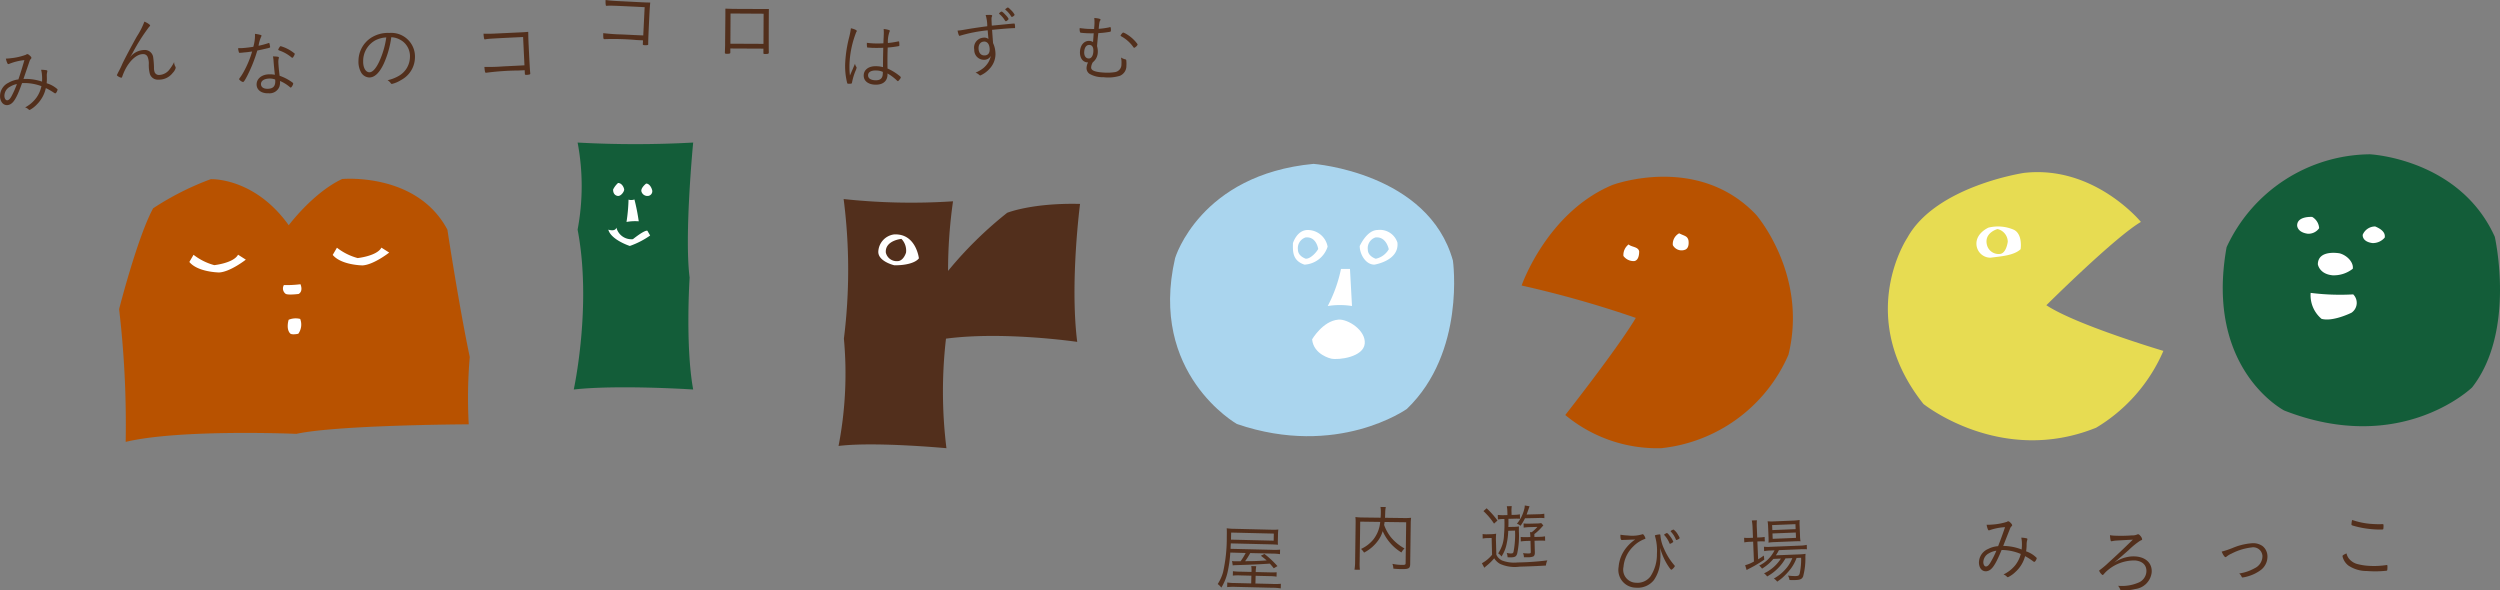 <svg xmlns="http://www.w3.org/2000/svg" xmlns:xlink="http://www.w3.org/1999/xlink" width="333.135" height="78.678" viewBox="0 0 333.135 78.678">
  <rect x="0" y="0" width="333.135" height="78.678" fill="#808080" stroke="none"/>
  <defs>
    <clipPath id="clip-path">
      <rect id="長方形_3603" data-name="長方形 3603" width="333.135" height="78.678" fill="none"/>
    </clipPath>
  </defs>
  <g id="f-logo" transform="translate(0 0)">
    <g id="グループ_7731" data-name="グループ 7731" transform="translate(0 0)" clip-path="url(#clip-path)">
      <path id="パス_10439" data-name="パス 10439" d="M132.161,29.839s3.36-9.75,12.114-13.4c0,0,11.35-4.234,19.135,3.978,0,0,6.922,7.949,4.308,18.642A20.875,20.875,0,0,1,150.78,51.52,19.187,19.187,0,0,1,137.974,47.1s6.988-8.879,9.4-12.94a141.874,141.874,0,0,0-15.218-4.317" transform="translate(70.604 8.202)" fill="#b85200"/>
      <path id="パス_10440" data-name="パス 10440" d="M143.1,22.118s.074,1.212-.657,1.332a1.694,1.694,0,0,1-1.439-.684,1.779,1.779,0,0,1,.692-1.536c.376.359,1.237.288,1.4.888" transform="translate(75.323 11.342)" fill="#fff"/>
      <path id="パス_10441" data-name="パス 10441" d="M147.382,21.192s.207,1.071-.5,1.278a1.32,1.32,0,0,1-1.58-.632,1.622,1.622,0,0,1,.841-1.574c.733.374,1.076.328,1.243.928" transform="translate(77.609 10.826)" fill="#fff"/>
      <path id="パス_10442" data-name="パス 10442" d="M50.346,12.381a140.852,140.852,0,0,0,15.4,0s-1.2,12.3-.474,18c0,0-.594,9.073.474,14.907,0,0-10-.657-15.913,0,0,0,2.447-11.214.512-21.306a31.186,31.186,0,0,0,0-11.6" transform="translate(26.623 6.615)" fill="#135d39"/>
      <path id="パス_10443" data-name="パス 10443" d="M56.045,20.235a6.306,6.306,0,0,0-1.631.086,22.631,22.631,0,0,0,.27-2.973,1.224,1.224,0,0,0,.787-.025,27.071,27.071,0,0,1,.574,2.912" transform="translate(29.07 9.255)" fill="#fff"/>
      <path id="パス_10444" data-name="パス 10444" d="M57.163,16.913a.633.633,0,0,1-.624.681.821.821,0,0,1-.835-.652c-.046-.479.64-1,.64-1,.462,0,.761.609.819.967" transform="translate(29.757 8.519)" fill="#fff"/>
      <path id="パス_10445" data-name="パス 10445" d="M54.723,16.755c.038.235-.419.939-.868.861-.669-.117-.6-.859-.6-.859a2.893,2.893,0,0,1,.654-.864c.46,0,.759.5.818.862" transform="translate(28.448 8.491)" fill="#fff"/>
      <path id="パス_10446" data-name="パス 10446" d="M52.833,20.038s.914.318,1.08-.268a2.059,2.059,0,0,0,2.2,1.539s1.539-1.246,1.93-1.123l.368.635A11.174,11.174,0,0,1,55.7,22.214s-2.5-.807-2.866-2.176" transform="translate(28.225 10.562)" fill="#fff"/>
      <path id="パス_10447" data-name="パス 10447" d="M11.22,50.59a132.234,132.234,0,0,0-.875-17.69s2.453-9.626,4.534-13.437a37.694,37.694,0,0,1,7.671-3.88s5.8-.287,10.4,6.138c0,0,3.231-4.337,7.11-6.161,0,0,9.954-.934,14.032,6.754,0,0,1.516,10,2.978,16.962a63.9,63.9,0,0,0-.135,8.972s-17.441.071-22.966,1.27c0,0-15.508-.66-22.753,1.071" transform="translate(5.527 8.294)" fill="#b85200"/>
      <path id="パス_10448" data-name="パス 10448" d="M28.9,22.477l.56-.959A7.792,7.792,0,0,0,32.221,22.9s2.576-.273,3.167-1.393l1.036.661s-2.076,1.634-3.558,1.708c0,0-2.834-.026-3.969-1.4" transform="translate(15.437 11.489)" fill="#fff"/>
      <path id="パス_10449" data-name="パス 10449" d="M16.445,23.093l.56-.959a7.792,7.792,0,0,0,2.765,1.379s2.576-.273,3.167-1.393l1.036.661s-2.076,1.634-3.558,1.708c0,0-2.834-.026-3.969-1.4" transform="translate(8.785 11.818)" fill="#fff"/>
      <path id="パス_10450" data-name="パス 10450" d="M26.66,25.984s-1.53.2-1.764-.048A.886.886,0,0,1,24.7,24.8a14.978,14.978,0,0,0,2.209-.112c.288.736.041,1.143-.252,1.3" transform="translate(13.13 13.187)" fill="#fff"/>
      <path id="パス_10451" data-name="パス 10451" d="M26.4,29.7s-.858.2-1.092-.048c-.578-.62-.193-1.815-.193-1.815a2.435,2.435,0,0,1,1.537-.112A2.091,2.091,0,0,1,26.4,29.7" transform="translate(13.35 14.773)" fill="#fff"/>
      <path id="パス_10452" data-name="パス 10452" d="M73.506,17.287a84.193,84.193,0,0,0,14.581.3,65.632,65.632,0,0,0-.661,9.276A51.618,51.618,0,0,1,95.3,19.122s3.288-1.341,9.715-1.186c0,0-1.376,10.486-.379,18.385,0,0-9.788-1.447-17.486-.431a61.426,61.426,0,0,0,.06,14.6s-9.561-.9-14.377-.3a50.735,50.735,0,0,0,.713-14.3,73.849,73.849,0,0,0-.035-18.6" transform="translate(38.907 9.236)" fill="#522f1c"/>
      <path id="パス_10453" data-name="パス 10453" d="M78.374,24.465s-2.117-.506-2.09-1.8a2.423,2.423,0,0,1,2.085-2.3c2.946-.169,3.326,3.184,3.326,3.184-.539.707-2.113.96-3.322.922" transform="translate(40.753 10.874)" fill="#fff"/>
      <path id="パス_10454" data-name="パス 10454" d="M79.633,22.572s-.327,1.16-1.178,1.143a1.477,1.477,0,0,1-1.516-1.149c-.118-1.617,2.082-1.818,2.082-1.818a2.235,2.235,0,0,1,.612,1.824" transform="translate(41.1 11.085)" fill="#522f1c"/>
      <path id="パス_10455" data-name="パス 10455" d="M120.749,14.233s15.312,1.157,18.569,12.9c0,0,1.728,12.2-6.137,19.752,0,0-9.224,6.6-22.642,2.014,0,0-11.815-6.675-8.24-22.119,0,0,3.323-11.125,18.451-12.548" transform="translate(54.291 7.604)" fill="#aad5ee"/>
      <path id="パス_10456" data-name="パス 10456" d="M112.3,21.728s.519-1.752,1.973-1.752a2.7,2.7,0,0,1,2.647,2.217,3.431,3.431,0,0,1-3.082,2.4c-1.66-.542-1.551-1.867-1.537-2.864" transform="translate(59.99 10.672)" fill="#fff"/>
      <path id="パス_10457" data-name="パス 10457" d="M113.788,23.465s-1.057-.319-1.057-1.215a1.5,1.5,0,0,1,1.013-1.623c1.464-.158,1.686,1.534,1.686,1.534-.259.5-1.04,1.313-1.642,1.3" transform="translate(60.224 11.014)" fill="#aad5ee"/>
      <path id="パス_10458" data-name="パス 10458" d="M118.1,22.116s.936-2.14,2.39-2.14a2.447,2.447,0,0,1,2.633,1.678c.258,2.424-3.068,2.938-3.068,2.938-1.218,0-1.968-1.479-1.955-2.476" transform="translate(63.09 10.672)" fill="#fff"/>
      <path id="パス_10459" data-name="パス 10459" d="M119.858,23.465s-1.057-.319-1.057-1.215a1.5,1.5,0,0,1,1.013-1.623c1.464-.158,1.778,1.576,1.778,1.576a2.629,2.629,0,0,1-1.734,1.263" transform="translate(63.467 11.014)" fill="#aad5ee"/>
      <path id="パス_10460" data-name="パス 10460" d="M117.084,23.359h1.2l.269,4.94a10.185,10.185,0,0,0-3.233,0,18.737,18.737,0,0,0,1.766-4.94" transform="translate(61.606 12.48)" fill="#fff"/>
      <path id="パス_10461" data-name="パス 10461" d="M117.439,27.761c1.28-.112,3.7,1.419,3.536,3.2s-3.437,2.217-4.475,2c0,0-2.338-.508-2.538-2.571,0,0,1.419-2.444,3.477-2.624" transform="translate(60.882 14.828)" fill="#fff"/>
      <path id="パス_10462" data-name="パス 10462" d="M197.689,21.587s-6.224-7.607-15.585-6.534c0,0-11.737,1.747-15.537,8.638,0,0-7.082,10.528,2.14,22.148,0,0,10.313,8.3,23.012,3.17a22.125,22.125,0,0,0,8.964-10.238s-11.619-3.449-15.594-6.086c0,0,9.132-9.075,12.6-11.1" transform="translate(87.597 7.987)" fill="#e7dc52"/>
      <path id="パス_10463" data-name="パス 10463" d="M173.541,23.826a1.872,1.872,0,0,1-1.867-1.654c-.183-1.594,1.591-2.354,1.591-2.354a5.314,5.314,0,0,1,3.4.293c1.194.611.884,2.582.884,2.582-.911.864-2.688.951-4.007,1.132" transform="translate(91.706 10.514)" fill="#fff"/>
      <path id="パス_10464" data-name="パス 10464" d="M175.372,21.568s-.176,1.539-1.022,1.64a1.6,1.6,0,0,1-1.764-1.238c-.374-1.6,1.418-2.077,1.418-2.077a1.769,1.769,0,0,1,1.368,1.675" transform="translate(92.173 10.628)" fill="#e7dc52"/>
      <path id="パス_10465" data-name="パス 10465" d="M212.659,13.4s11.942.574,16.645,10.988c0,0,2.861,12.555-3.021,20.077,0,0-9.442,9.175-25.026,3.082,0,0-10.618-5.46-7.69-21.765A21.248,21.248,0,0,1,212.659,13.4" transform="translate(103.136 7.159)" fill="#135d39"/>
      <path id="パス_10466" data-name="パス 10466" d="M202.448,20.346a1.739,1.739,0,0,1-1.523.735c-1.438-.2-1.408-1.114-1.408-1.114.015-1.269,2.007-1.125,2.007-1.125a1.864,1.864,0,0,1,.925,1.5" transform="translate(106.587 10.064)" fill="#fff"/>
      <path id="パス_10467" data-name="パス 10467" d="M208.147,21.146a2.059,2.059,0,0,1-1.646.735c-1.438-.2-1.286-1.114-1.286-1.114a1.8,1.8,0,0,1,1.657-1.1c1.079.446,1.356.965,1.275,1.476" transform="translate(109.629 10.509)" fill="#fff"/>
      <path id="パス_10468" data-name="パス 10468" d="M205.968,24.084a4.091,4.091,0,0,1-2.694.87c-1.78-.17-1.959-1.471-1.959-1.471.023-2.013,2.917-1.453,2.917-1.453,1.042.293,1.867,1.244,1.737,2.054" transform="translate(107.548 11.731)" fill="#fff"/>
      <path id="パス_10469" data-name="パス 10469" d="M200.7,25.438a31.222,31.222,0,0,0,5.67.2,1.589,1.589,0,0,1-.229,2.444s-2.476,1.238-3.992.815a4.107,4.107,0,0,1-1.45-3.46" transform="translate(107.205 13.59)" fill="#fff"/>
      <path id="パス_10470" data-name="パス 10470" d="M174.9,49.1c-.855,2.083-1.355,2.774-2.036,2.834-.528.044-.921-.365-.979-1.037a1.974,1.974,0,0,1,1.215-1.93,3.4,3.4,0,0,1,1.338-.377c.387-1,.6-1.588.922-2.533a7.534,7.534,0,0,0-2.071.411.181.181,0,0,1-.067.015c-.066,0-.107-.029-.143-.114a2.5,2.5,0,0,1-.172-.632,5.47,5.47,0,0,0,.674-.02,8.183,8.183,0,0,0,2.037-.37c.072-.055.089-.066.138-.071.1-.008.209.06.356.221a.682.682,0,0,1,.2.292c0,.048-.031.1-.11.175a.817.817,0,0,0-.186.315c-.16.4-.8,2.011-.9,2.281a6.87,6.87,0,0,1,2.456.473,5.8,5.8,0,0,0,.025-1.054,4.134,4.134,0,0,0-.075-.525,3.742,3.742,0,0,1,.713.092c.069.023.1.049.1.087a.6.6,0,0,1-.04.216,2.078,2.078,0,0,0-.06.526,6.048,6.048,0,0,1-.068.905,3.566,3.566,0,0,1,1.421.891,1.009,1.009,0,0,1-.17.382c-.06.081-.1.124-.143.127a.27.27,0,0,1-.172-.072,8.311,8.311,0,0,0-1.072-.689,4.347,4.347,0,0,1-1.278,2.1,3.766,3.766,0,0,1-1,.706c-.06,0-.1-.011-.173-.092a1.027,1.027,0,0,0-.43-.272,4.477,4.477,0,0,0,1.574-1.238,4.007,4.007,0,0,0,.732-1.493A6.574,6.574,0,0,0,174.9,49.1m-1.655.423a1.364,1.364,0,0,0-.778,1.275c.026.307.18.516.361.5.213-.018.391-.189.626-.6a11.663,11.663,0,0,0,.749-1.5,2.64,2.64,0,0,0-.957.324" transform="translate(91.821 24.188)" fill="#522f1c"/>
      <path id="パス_10471" data-name="パス 10471" d="M185.811,49.5a3.977,3.977,0,0,1,1.413-.137c1.381.121,2.2.965,2.09,2.163a2.515,2.515,0,0,1-2.191,2.176,6.557,6.557,0,0,1-1.8.18c-.144-.012-.17-.043-.249-.244a1.369,1.369,0,0,0-.239-.368,5.641,5.641,0,0,0,2.825-.468,1.709,1.709,0,0,0,.951-1.375c.075-.864-.492-1.445-1.5-1.533a5.485,5.485,0,0,0-3.589,1.25,4.032,4.032,0,0,0-.58.568c-.075.091-.127.124-.166.121l-.011,0a.025.025,0,0,1-.017-.011,1.266,1.266,0,0,1-.425-.549c0-.038.025-.066.086-.109a11.991,11.991,0,0,0,1.18-1c1.207-1.092,1.66-1.527,3.222-3.042-1.454.075-2.241.123-2.347.132s-.2.032-.471.075a.072.072,0,0,1-.04.006c-.058,0-.094-.046-.114-.144a4.328,4.328,0,0,1-.077-.664c.153.023.3.044.42.055a19.61,19.61,0,0,0,2.467-.025,1.69,1.69,0,0,0,.746-.127.265.265,0,0,1,.127-.028c.106.009.2.1.325.259a.838.838,0,0,1,.2.414c-.006.077-.037.1-.267.19a10.363,10.363,0,0,0-1.52,1.238c-.114.1-.469.413-.921.809-.3.253-.491.42-1.034.894a4.688,4.688,0,0,1,1.5-.709" transform="translate(97.402 24.789)" fill="#522f1c"/>
      <path id="パス_10472" data-name="パス 10472" d="M194.35,47.842a8.174,8.174,0,0,1,2.59-.655,2.189,2.189,0,0,1,1.461.367,1.748,1.748,0,0,1,.654,1.249,2.23,2.23,0,0,1-.884,1.95,5.288,5.288,0,0,1-1.747.848,3.9,3.9,0,0,1-.666.141c-.087.006-.087.006-.176-.172a1.169,1.169,0,0,0-.284-.357,5.985,5.985,0,0,0,2.065-.706,1.776,1.776,0,0,0,1.031-1.631,1.229,1.229,0,0,0-1.484-1.128,7.677,7.677,0,0,0-2.647.822,2.729,2.729,0,0,0-.658.4.288.288,0,0,1-.121.066c-.124.008-.338-.287-.522-.738a11.563,11.563,0,0,0,1.388-.459" transform="translate(103.086 25.206)" fill="#522f1c"/>
      <path id="パス_10473" data-name="パス 10473" d="M204.375,50.38a2.123,2.123,0,0,0,1.191.686,7.475,7.475,0,0,0,1.191.195,10.992,10.992,0,0,0,2.558-.091.086.086,0,0,1,.048,0c.049,0,.074.035.08.094a3.9,3.9,0,0,1-.015.529c-.006.086-.038.123-.117.135a14,14,0,0,1-2.591.038,4.367,4.367,0,0,1-2.5-.746,2.187,2.187,0,0,1-.611-.773,1.635,1.635,0,0,1-.153-.486c.006-.077.2-.206.54-.342a1.647,1.647,0,0,0,.38.766m2.9-4.7c.384.032.951.049,1.2.041s.31-.014.357-.009.075.025.08.074a1.992,1.992,0,0,1,0,.416c-.014.172-.026.21-.1.224a10.856,10.856,0,0,1-1.435-.041,12.343,12.343,0,0,1-2.455-.451c-.275-.081-.282-.092-.269-.264a2.285,2.285,0,0,1,.091-.514,10.049,10.049,0,0,0,2.516.525" transform="translate(108.691 24.125)" fill="#522f1c"/>
      <path id="パス_10474" data-name="パス 10474" d="M2.94,8.56c-.752,2.123-1.22,2.837-1.9,2.929C.519,11.56.107,11.168.017,10.5A1.971,1.971,0,0,1,1.135,8.514a3.429,3.429,0,0,1,1.319-.442c.338-1.017.52-1.614.8-2.574A7.458,7.458,0,0,0,1.2,6.009a.228.228,0,0,1-.066.018c-.066.009-.11-.025-.149-.106a2.484,2.484,0,0,1-.2-.624,5.412,5.412,0,0,0,.672-.052,8.1,8.1,0,0,0,2.018-.468c.069-.057.086-.069.133-.075.1-.014.212.049.367.2a.671.671,0,0,1,.215.281c.006.049-.025.1-.1.18a.838.838,0,0,0-.169.324c-.14.408-.7,2.048-.793,2.323A6.836,6.836,0,0,1,5.6,8.365,5.736,5.736,0,0,0,5.577,7.31a4.066,4.066,0,0,0-.1-.52,3.914,3.914,0,0,1,.718.057c.071.02.1.044.109.083a.6.6,0,0,1-.029.218,2.058,2.058,0,0,0-.035.529,6.059,6.059,0,0,1-.023.907A3.605,3.605,0,0,1,7.677,9.4a1.014,1.014,0,0,1-.152.39c-.055.086-.1.13-.137.137a.28.28,0,0,1-.175-.064,8.249,8.249,0,0,0-1.106-.637,4.345,4.345,0,0,1-1.174,2.16,3.768,3.768,0,0,1-.965.752c-.058.008-.1-.006-.178-.083a1.043,1.043,0,0,0-.442-.25,4.5,4.5,0,0,0,1.513-1.313A3.992,3.992,0,0,0,5.52,8.968,6.592,6.592,0,0,0,2.94,8.56m-1.632.5a1.371,1.371,0,0,0-.716,1.312c.041.305.206.506.385.482.212-.029.382-.207.6-.624a11.836,11.836,0,0,0,.675-1.539,2.637,2.637,0,0,0-.94.37" transform="translate(0 2.511)" fill="#522f1c"/>
      <path id="パス_10475" data-name="パス 10475" d="M14.578,2.411c0,.038-.011.057-.123.158a24.979,24.979,0,0,0-2.218,3.509c-.084.152-.156.264-.476.752a2.5,2.5,0,0,1,2.093-1.174A1.125,1.125,0,0,1,15,6.7a11.913,11.913,0,0,1,.1,1.333,1.55,1.55,0,0,0,.1.621.617.617,0,0,0,.583.333,1.818,1.818,0,0,0,1.442-.815,5.248,5.248,0,0,0,.558-.9,1.169,1.169,0,0,0,.156.585.4.4,0,0,1,.051.195,1.545,1.545,0,0,1-.394.658,2.289,2.289,0,0,1-1.878.9,1.11,1.11,0,0,1-1.172-.773,4.589,4.589,0,0,1-.14-1.258,2.407,2.407,0,0,0-.15-.99.61.61,0,0,0-.571-.38c-.847-.035-1.827.828-2.482,2.179a7.371,7.371,0,0,0-.344.842c-.034.1-.063.123-.112.121-.172-.008-.6-.247-.591-.344,0-.009.074-.161.19-.4a11.194,11.194,0,0,0,.528-1.086c.4-.841,1.26-2.452,1.947-3.674a10.056,10.056,0,0,0,1-1.971c.443.193.77.419.766.534" transform="translate(5.421 1.003)" fill="#522f1c"/>
      <path id="パス_10476" data-name="パス 10476" d="M21.5,5.413c-.046.012-.133.015-.229.029-.153.017-.239.021-.308.025-.133,0-.153,0-.176-.071a3.132,3.132,0,0,1-.112-.543c.155-.008.454-.011.54-.015.338-.015.988-.092,1.494-.172a5.517,5.517,0,0,0,.222-1.726,5.161,5.161,0,0,1,.709.132c.138.043.156.061.16.109a.378.378,0,0,1-.051.147,4.634,4.634,0,0,0-.342,1.2,11.318,11.318,0,0,0,1.295-.347.15.15,0,0,1,.077-.023c.066,0,.089.054.127.284a1.352,1.352,0,0,1,.026.153.32.32,0,0,1,.014.086c0,.077-.025.1-.2.143-.008,0-.037.012-.084.023-.334.083-1.029.239-1.422.315a19.6,19.6,0,0,1-1.369,3.424c-.276.532-.437.77-.535.775A1,1,0,0,1,20.817,9a.338.338,0,0,1,.078-.176,5.8,5.8,0,0,0,.5-.773,13.21,13.21,0,0,0,1.157-2.76c-.621.086-.7.1-1.045.124m4.609.68a.291.291,0,0,1-.025.127,1.946,1.946,0,0,0-.04.618c.02.462.074,1,.163,1.688a6.041,6.041,0,0,1,1.369.661c.338.216.437.3.44.367.006.153-.226.54-.322.545-.029,0-.068-.017-.149-.091a5.029,5.029,0,0,0-1.287-.79,1.907,1.907,0,0,1-.081.764,1.405,1.405,0,0,1-1.425.875c-.933.041-1.58-.411-1.611-1.123-.035-.77.632-1.358,1.583-1.4a3.41,3.41,0,0,1,.85.058c-.077-.67-.13-1.2-.176-1.843a4.705,4.705,0,0,0-.077-.612c.627.029.784.051.789.156M24.774,8.9c-.654.029-1.065.327-1.045.759.018.405.374.629.96.6.684-.031.977-.371.944-1.1a1.161,1.161,0,0,0-.015-.135,2.039,2.039,0,0,0-.844-.126M26.106,4.87c.017-.04.044-.069.063-.109a.569.569,0,0,1,.155-.18.1.1,0,0,0,.048.006,5.058,5.058,0,0,1,1.867,1v.011a1.13,1.13,0,0,1-.186.393c-.052.1-.052.1-.147.141a.361.361,0,0,1-.118-.061,5.09,5.09,0,0,0-1.66-.928c-.058-.026-.1-.063-.1-.1a.515.515,0,0,1,.078-.167" transform="translate(11.047 1.571)" fill="#522f1c"/>
      <path id="パス_10477" data-name="パス 10477" d="M34.514,6.943C33.922,8.2,33.27,8.815,32.549,8.795a1.315,1.315,0,0,1-1.071-.684,2.948,2.948,0,0,1-.342-1.57,3.7,3.7,0,0,1,1.634-3.007,4.166,4.166,0,0,1,2.492-.672,3.156,3.156,0,0,1,3.4,3.289A3.461,3.461,0,0,1,36.8,9.143a3.992,3.992,0,0,1-1.218.516c-.057,0-.094-.032-.16-.12a1.307,1.307,0,0,0-.413-.377,5.181,5.181,0,0,0,1.527-.594A2.945,2.945,0,0,0,37.994,6.1a2.48,2.48,0,0,0-1.407-2.387,2.669,2.669,0,0,0-1.08-.281,12.572,12.572,0,0,1-.993,3.507m-.991-3.167A3.133,3.133,0,0,0,31.761,6.6c-.025.865.315,1.491.824,1.505.405.011.85-.459,1.29-1.37a11.531,11.531,0,0,0,.965-3.277,3.588,3.588,0,0,0-1.318.321" transform="translate(16.633 1.528)" fill="#522f1c"/>
      <path id="パス_10478" data-name="パス 10478" d="M47.269,3.454c-4.162.2-4.606.227-5,.3a.182.182,0,0,1-.068.014.1.1,0,0,1-.118-.081A3.017,3.017,0,0,1,42,3.009c.425.018.858.017,1.5-.014l3.3-.155c.4-.018.6-.028,1.154-.074.012.876.021,1.079.058,1.856.1,2.048.166,3.317.212,3.662l0,.038c0,.068-.025.1-.092.12a1.449,1.449,0,0,1-.334.054c-.219.011-.288-.015-.293-.1l-.025-.519-.865.04a34.774,34.774,0,0,0-4.274.3l-.009,0c-.135.006-.16-.109-.221-.781a24.693,24.693,0,0,0,2.551-.072c1.22-.057,1.616-.075,2.788-.14Z" transform="translate(22.436 1.479)" fill="#522f1c"/>
      <path id="パス_10479" data-name="パス 10479" d="M57.913.954c-4.162-.207-4.606-.221-5-.183a.207.207,0,0,1-.069.006c-.066,0-.1-.034-.11-.092A3.027,3.027,0,0,1,52.709,0c.422.06.851.1,1.5.133L57.5.3c.4.02.6.029,1.155.038-.072.873-.081,1.075-.121,1.853-.1,2.048-.156,3.317-.144,3.665l0,.038c0,.068-.035.1-.1.11a1.54,1.54,0,0,1-.338.021c-.219-.011-.287-.043-.282-.129l.026-.52-.865-.043a34.686,34.686,0,0,0-4.284-.118h-.009c-.133-.006-.147-.123-.143-.8a24.853,24.853,0,0,0,2.545.176c1.22.06,1.616.08,2.788.129Z" transform="translate(27.989 0.001)" fill="#522f1c"/>
      <path id="パス_10480" data-name="パス 10480" d="M67.833.8c.624,0,.644,0,.991,0-.011.318-.011.318-.014.867-.014,2.906-.011,4.234,0,4.89v.029c0,.183-.078.21-.5.209-.192,0-.221-.02-.219-.164l0-.549-4.409-.021,0,.529c0,.078-.02.117-.058.135a1.247,1.247,0,0,1-.4.046c-.21,0-.27-.04-.268-.155L62.988,5.6l0-.577.034-3.282c0-.434,0-.713,0-.991.971.032.971.032,1.126.034Zm.285.627L63.71,1.4l-.02,4.024,4.408.02Z" transform="translate(33.637 0.4)" fill="#522f1c"/>
      <path id="パス_10481" data-name="パス 10481" d="M74.877,7.572a.235.235,0,0,1,.051.156,1.8,1.8,0,0,1-.153.427,8.152,8.152,0,0,0-.451,1.5c-.025.133-.044.161-.123.178a2.25,2.25,0,0,1-.4.011c-.106,0-.115-.014-.195-.384a9.2,9.2,0,0,1-.193-2.436,17.033,17.033,0,0,1,.522-3.358,9.575,9.575,0,0,0,.235-1.214c.506.118.789.255.784.371,0,.038,0,.048-.074.15a12.883,12.883,0,0,0-.894,4.181,10.412,10.412,0,0,0,.055,1.593c.152-.341.238-.558.365-.832.193-.465.193-.465.311-.738a.914.914,0,0,0,.156.391m2.246-2.5-.153-.006c-.249-.02-.422-.028-.508-.032s-.126-.015-.133-.083a2.353,2.353,0,0,1-.028-.454c0-.018,0-.057,0-.1.364.044.537.061.844.075a12.96,12.96,0,0,0,1.359-.009c.014-.327.021-.52.031-.721.006-.135.011-.25.015-.356a5.428,5.428,0,0,0-.012-.828,3.067,3.067,0,0,1,.707.137c.077.021.114.063.11.12a.2.2,0,0,1-.043.124,3.943,3.943,0,0,0-.209,1.484,12.073,12.073,0,0,0,1.367-.21.318.318,0,0,1,.068-.008c.038,0,.057.021.064.061a2.929,2.929,0,0,1,.029.463c0,.077-.025.1-.1.112a13.8,13.8,0,0,1-1.451.187c-.032.721-.044,1.665-.026,2.792A7.174,7.174,0,0,1,80.7,8.836c.083.071.118.121.117.178a.608.608,0,0,1-.155.264c-.184.222-.184.222-.232.221s-.038,0-.3-.244a6.341,6.341,0,0,0-1.083-.779c0,.087,0,.153,0,.2-.037.865-.655,1.339-1.675,1.295-.951-.041-1.527-.539-1.494-1.269.032-.759.707-1.232,1.7-1.189a3.37,3.37,0,0,1,.87.124c0-1.415.015-1.637.035-2.579-.52.015-1.031.021-1.359.008m.457,3.016c-.692-.031-1.106.2-1.123.617s.336.66.942.686c.674.029.993-.245,1.02-.862.008-.192.011-.259,0-.259a2.182,2.182,0,0,0-.839-.181" transform="translate(39.216 1.312)" fill="#522f1c"/>
      <path id="パス_10482" data-name="パス 10482" d="M87.183,3.692a19.375,19.375,0,0,0-3.621.7.415.415,0,0,1-.121.038c-.086.008-.173-.207-.273-.7l.143-.012c.252-.021.519-.063,1.04-.156.62-.11,1.982-.315,2.775-.411a5.187,5.187,0,0,0-.215-1.5c.684-.029.858-.015.867.091a.231.231,0,0,1-.037.127c-.063.17-.063.17-.012,1.2.239-.02,2.28-.224,2.768-.267.192-.015.241-.02.261,0s.046.083.057.209c.029.336.025.384-.034.39l-.029,0c-.144-.006-.951.043-1.461.087-.624.052-1.255.117-1.523.14.008.086.044.643.13,1.766A3.23,3.23,0,0,1,88.2,6.5a2.851,2.851,0,0,1-.723,2.265,3.6,3.6,0,0,1-1.263.939c-.068.006-.087,0-.235-.135a1.4,1.4,0,0,0-.416-.235A4.376,4.376,0,0,0,86.637,8.7a3.215,3.215,0,0,0,.658-.781,2.813,2.813,0,0,0,.305-.828.948.948,0,0,1-.805.523,1.284,1.284,0,0,1-1.4-1.338,1.326,1.326,0,0,1,1.186-1.6.888.888,0,0,1,.7.172c-.021-.239-.032-.373-.043-.5l-.029-.334ZM85.97,6.2c.048.566.365.876.855.835.45-.038.664-.365.615-.942-.052-.6-.342-.936-.784-.9-.46.038-.735.439-.686,1M89.6,1.679a2.055,2.055,0,0,1,.371.489c.006.077-.253.3-.351.31-.066.006-.066.006-.255-.278a3.154,3.154,0,0,0-.608-.663c-.043-.044-.054-.063-.055-.092,0-.057.239-.242.327-.25s.284.169.571.483m.7.143a3.263,3.263,0,0,0-.74-.855.083.083,0,0,1-.034-.055c0-.038.032-.071.141-.147s.156-.109.195-.114c.057,0,.181.091.393.315a2.438,2.438,0,0,1,.511.643c0,.048-.014.078-.1.153a.614.614,0,0,1-.241.146c-.046,0-.078-.012-.123-.086" transform="translate(44.431 0.348)" fill="#522f1c"/>
      <path id="パス_10483" data-name="パス 10483" d="M95.705,2.916c.028-.287.028-.287.034-.393a5.9,5.9,0,0,0-.017-.965c.641.068.859.13.833.244a.3.3,0,0,1-.044.1c-.1.158-.124.273-.2,1.106a10.379,10.379,0,0,0,1.352-.186.562.562,0,0,1,.176-.037.082.082,0,0,1,.074.052,1.753,1.753,0,0,1,.023.407c-.006.115-.029.143-.146.164a12.593,12.593,0,0,1-1.533.175c-.064.566-.064.566-.167,1.726a2.569,2.569,0,0,1,.1.825,1.759,1.759,0,0,1-.661,1.329,1.513,1.513,0,0,0-.224.672c-.026.413.482.627,1.654.7a6.476,6.476,0,0,0,1.527-.06,1.016,1.016,0,0,0,.856-1.046,3.065,3.065,0,0,0-.06-.9,1.833,1.833,0,0,0,.583.249.145.145,0,0,1,.124.152,4.09,4.09,0,0,1,.014.715,1.417,1.417,0,0,1-.873,1.326,5.349,5.349,0,0,1-2.2.181,3.408,3.408,0,0,1-1.863-.462.907.907,0,0,1-.373-.815,1.716,1.716,0,0,1,.2-.692l-.106-.006c-.624-.038-1.022-.632-.971-1.458.054-.865.572-1.441,1.263-1.4a.9.9,0,0,1,.474.155c.037-.433.037-.433.091-1.172-.454.011-.81,0-1.164-.023-.537-.034-.6-.048-.649-.107a1.252,1.252,0,0,1-.052-.563c.305.038.678.08.968.1.268.017.664.021.953.02l.008-.115M94.381,6.055c-.032.529.187.881.583.905.354.021.6-.339.635-.925.034-.548-.14-.858-.516-.881-.393-.025-.666.315-.7.9m5.671-2.32a4.964,4.964,0,0,1,1.4,1.273.2.2,0,0,1,.04.118.913.913,0,0,1-.45.416c-.038,0-.075-.034-.12-.1a4.712,4.712,0,0,0-1.6-1.43c-.064-.043-.1-.074-.1-.1s.035-.084.12-.2c.126-.156.186-.21.244-.207a2.126,2.126,0,0,1,.468.232" transform="translate(50.095 0.833)" fill="#522f1c"/>
      <path id="パス_10484" data-name="パス 10484" d="M107.442,49.118a16.472,16.472,0,0,1-.361,2.611,6.721,6.721,0,0,1-.832,2.059,2.5,2.5,0,0,0-.488-.474,5.669,5.669,0,0,0,.712-1.562,20.793,20.793,0,0,0,.5-4.715c.012-.539.011-.905-.011-1.155a8.049,8.049,0,0,0,1.114.074l4.811.117a5.985,5.985,0,0,0,.954-.025,5.1,5.1,0,0,0-.044.624l-.018.818a4.707,4.707,0,0,0,.014.588c-.327-.026-.635-.044-.913-.051l-5.371-.13-.035.723,5.532.133a6.778,6.778,0,0,0,1.069-.023l-.015.6a7.231,7.231,0,0,0-1.037-.074l-2.926-.071a9.341,9.341,0,0,1-.681,1.082c1.117,0,1.763-.025,2.874-.1-.264-.227-.388-.327-.776-.624l.479-.239a12.572,12.572,0,0,1,1.732,1.62l-.488.287c-.272-.333-.374-.451-.525-.618-1.359.092-2.449.143-4.607.206a2.714,2.714,0,0,0-.338.031l-.092-.589a1.58,1.58,0,0,0,.327.037c.049,0,.259,0,.809,0a8.459,8.459,0,0,0,.681-1.1Zm5.212,2.639a6.892,6.892,0,0,0,.964-.015l-.014.588a6.437,6.437,0,0,0-.97-.072l-1.818-.043-.026,1.029,2.232.054a7.089,7.089,0,0,0,1.157-.02l-.015.615a7.255,7.255,0,0,0-1.192-.086l-4.831-.117a8.075,8.075,0,0,0-1.117.031l.014-.617a6.561,6.561,0,0,0,1.088.075l2.1.051.025-1.029-1.491-.037a6.648,6.648,0,0,0-.982.025l.014-.586a7.6,7.6,0,0,0,.979.061l1.493.037a3.779,3.779,0,0,0-.029-.781l.664.015a4.081,4.081,0,0,0-.068.779Zm.565-4.222.023-.944-5.686-.137-.023.942Z" transform="translate(56.501 24.512)" fill="#522f1c"/>
      <path id="パス_10485" data-name="パス 10485" d="M121.654,46.032c-.031.221-.032.25-.061.394a5.663,5.663,0,0,0,.91,1.648,6.328,6.328,0,0,0,1.809,1.488,1.91,1.91,0,0,0-.411.534,6.309,6.309,0,0,1-2.5-2.844,3.916,3.916,0,0,1-.535,1.148,5.32,5.32,0,0,1-1.948,1.715,1.867,1.867,0,0,0-.407-.486,4.673,4.673,0,0,0,1.612-1.22,4.373,4.373,0,0,0,.948-2.384l-2.665-.037-.074,5.39a6.6,6.6,0,0,0,.034,1.022l-.723-.011a6.209,6.209,0,0,0,.083-1.028l.069-5.149a6.828,6.828,0,0,0-.028-.839,6.858,6.858,0,0,0,.914.061l2.444.032c.025-.374.026-.4.031-.769a3.825,3.825,0,0,0-.051-.666l.713.011a3.583,3.583,0,0,0-.077.663c-.015.462-.017.558-.029.77l2.541.034a7.271,7.271,0,0,0,.934-.035,6.543,6.543,0,0,0-.049.818l-.072,5.341c-.008.588-.193.69-1.184.678-.365-.006-.635-.018-1.057-.063a2.069,2.069,0,0,0-.127-.637,6.325,6.325,0,0,0,1.26.141c.433.006.5-.031.5-.242l.074-5.439Z" transform="translate(62.847 23.523)" fill="#522f1c"/>
      <path id="パス_10486" data-name="パス 10486" d="M128.8,47.712a3.58,3.58,0,0,0,.713.031l.393-.011a4.149,4.149,0,0,0,.7-.068,6.86,6.86,0,0,0-.025.974l.049,1.827a1.575,1.575,0,0,0,.761.77,4.513,4.513,0,0,0,2.059.264,36,36,0,0,0,3.978-.278,2.094,2.094,0,0,0-.193.689c-1.029.066-2.395.12-3.5.149a4.8,4.8,0,0,1-2.6-.365,2.234,2.234,0,0,1-.79-.749,6.973,6.973,0,0,1-.988.97c-.1.089-.16.129-.328.287l-.324-.6a4.594,4.594,0,0,0,1.356-1.123l-.057-2.242-.512.012a3.594,3.594,0,0,0-.681.066Zm.535-3.432a11.179,11.179,0,0,1,1.448,1.628l-.46.417a8.719,8.719,0,0,0-1.412-1.668Zm2.88,3a8.946,8.946,0,0,1-.2,1.68,4.736,4.736,0,0,1-.7,1.752,1.342,1.342,0,0,0-.445-.422,4.554,4.554,0,0,0,.782-2.466,16.558,16.558,0,0,0,.051-2.12,4.673,4.673,0,0,0-.864.071l-.017-.615a5.325,5.325,0,0,0,.878.035l.413-.011-.011-.376a4.759,4.759,0,0,0-.077-.8l.663-.018a3.844,3.844,0,0,0-.037.8l.011.374.3-.008a4.916,4.916,0,0,0,.807-.069l.015.588a7.18,7.18,0,0,0-.732-.011l-.809.021c.006.52.006.885-.011,1.089l.664-.018a4.62,4.62,0,0,0,.75-.058c-.015.184-.012.27-.012.684a11.244,11.244,0,0,1-.221,2.914c-.106.388-.285.508-.795.522a3.787,3.787,0,0,1-.491-.015,1.81,1.81,0,0,0-.114-.575,2.381,2.381,0,0,0,.562.072c.25-.006.307-.046.357-.27a12.186,12.186,0,0,0,.189-2.777Zm2.229-1.666a5.958,5.958,0,0,1-.591,1,1.4,1.4,0,0,0-.479-.276,4.857,4.857,0,0,0,.971-1.922,2.083,2.083,0,0,0,.074-.512l.637.109c-.313.885-.313.885-.394,1.1l1.579-.041a4.791,4.791,0,0,0,.778-.069l.015.588a5.555,5.555,0,0,0-.779-.018Zm.273,3.016a6.876,6.876,0,0,0-.829.069l-.015-.6a6.28,6.28,0,0,0,.828.026l.462-.012a3.291,3.291,0,0,0-.055-.644l.242-.006a4.721,4.721,0,0,0,.752-.7l-1.022.026a6.7,6.7,0,0,0-.807.071l-.014-.558a6.419,6.419,0,0,0,.83.026l.875-.023a3.269,3.269,0,0,0,.643-.055l.288.31c-.123.138-.132.149-.2.218a6.153,6.153,0,0,1-1,.94l.011.385.683-.018a4.325,4.325,0,0,0,.729-.068l.015.588c-.2-.014-.462-.026-.712-.02l-.7.018.041,1.568c.008.279-.075.465-.227.535a1.853,1.853,0,0,1-.661.1c-.146,0-.405,0-.569,0a1.415,1.415,0,0,0-.12-.555,4.528,4.528,0,0,0,.8.046c.193,0,.241-.044.236-.207l-.038-1.473Z" transform="translate(68.763 23.451)" fill="#522f1c"/>
      <path id="パス_10487" data-name="パス 10487" d="M141.791,46.778a4.6,4.6,0,0,0,1.918-.144.309.309,0,0,1,.087-.023c.049,0,.086.025.147.115a1.165,1.165,0,0,1,.215.446c0,.04-.043.075-.15.1a4.125,4.125,0,0,0-1.5,1,4.282,4.282,0,0,0-1.273,2.689,1.741,1.741,0,0,0,1.683,2.119,2.163,2.163,0,0,0,1.892-.819,5.332,5.332,0,0,0,.879-3.032,6.815,6.815,0,0,0-.252-2.35.178.178,0,0,1-.014-.068c0-.058.043-.075.218-.112a3.319,3.319,0,0,1,.419-.061c.077,0,.094.044.1.19a5.125,5.125,0,0,0,.465,1.7,8.418,8.418,0,0,0,1.387,2.225c.046.051.063.081.061.11-.008.115-.368.488-.463.482-.077,0-.247-.227-.528-.667a8.743,8.743,0,0,1-.973-2.249,10.9,10.9,0,0,1,.031,1.574,4.906,4.906,0,0,1-.862,2.734,2.746,2.746,0,0,1-2.386,1,2.353,2.353,0,0,1-2.309-2.755,4.653,4.653,0,0,1,1.025-2.57,5.356,5.356,0,0,1,1.175-1.085c-.222,0-.222,0-.763.02-.175.009-.348.018-.492.018-.222.006-.31.011-.427.021a.319.319,0,0,1-.087,0c-.143-.008-.2-.2-.189-.706a7.5,7.5,0,0,0,.959.1m4.929-.172.089-.052c.141-.078.181-.1.219-.092.077,0,.193.127.416.42a2.984,2.984,0,0,1,.43.721c0,.038-.023.066-.1.118a1.171,1.171,0,0,1-.328.173c-.038,0-.057-.023-.081-.092a3.654,3.654,0,0,0-.658-1.043c-.037-.041-.046-.06-.044-.08a.09.09,0,0,1,.063-.074m1.787.091c.184.31.219.37.2.446,0,.048-.032.066-.242.178a.486.486,0,0,1-.178.066c-.038,0-.046-.021-.072-.072a3.2,3.2,0,0,0-.669-1.043c-.018-.031-.028-.04-.026-.06,0-.057.3-.222.39-.216a2.112,2.112,0,0,1,.594.7" transform="translate(75.103 24.572)" fill="#522f1c"/>
      <path id="パス_10488" data-name="パス 10488" d="M152.614,46.244a7.1,7.1,0,0,0-.1-1.017l.672-.026a7.264,7.264,0,0,0-.006,1.02l.052,1.28.23-.009a5.157,5.157,0,0,0,.759-.069l.023.6a7.19,7.19,0,0,0-.77-.006l-.222.009.1,2.375a7.422,7.422,0,0,0,.759-.5l.06.546a16.129,16.129,0,0,1-1.87,1.126c-.132.063-.4.209-.48.261l-.2-.647a4.442,4.442,0,0,0,1.175-.491l-.107-2.645-.394.017a4.882,4.882,0,0,0-.786.08l-.026-.615a5.063,5.063,0,0,0,.81.015l.374-.015Zm2.768,4.107a5.885,5.885,0,0,1-1.51,1.295,1.742,1.742,0,0,0-.38-.408,4.386,4.386,0,0,0,2.045-2.03l-.548.023a5.779,5.779,0,0,0-.835.081l-.025-.586a4.534,4.534,0,0,0,.848.014l3.943-.16a4.964,4.964,0,0,0,.911-.1l.023.588a7.348,7.348,0,0,0-.914,0l-2.818.114a5.311,5.311,0,0,1-.405.69l3.059-.123a6.92,6.92,0,0,0,.9-.075,3.592,3.592,0,0,0-.025.549,9.14,9.14,0,0,1-.307,2.479c-.158.333-.376.439-1,.463a8.042,8.042,0,0,1-.81-.006,1.642,1.642,0,0,0-.207-.588,7.115,7.115,0,0,0,1.062.063c.327-.014.431-.086.5-.328a9.091,9.091,0,0,0,.193-2.108l-.606.025a5.608,5.608,0,0,1-.77,1.427,9.035,9.035,0,0,1-1.089,1.181,5.838,5.838,0,0,1-.729.549,1.432,1.432,0,0,0-.44-.416,5.876,5.876,0,0,0,1.751-1.476,4.787,4.787,0,0,0,.71-1.243l-.913.037a6.379,6.379,0,0,1-2.446,2.41,1.516,1.516,0,0,0-.413-.416,5.345,5.345,0,0,0,2.252-1.97Zm.189-2.242a6.214,6.214,0,0,0-.836.072,7.094,7.094,0,0,0,0-.838l-.049-1.2a5.894,5.894,0,0,0-.071-.807,5.6,5.6,0,0,0,.887.012l2.423-.1a6.98,6.98,0,0,0,.96-.087,6.621,6.621,0,0,0,0,.858l.048,1.154A5.021,5.021,0,0,0,159,48c-.193-.011-.482-.009-.856.006Zm-.327-1.6,3.107-.126-.026-.664-3.107.126Zm.048,1.163,3.107-.126-.029-.712-3.107.126Z" transform="translate(80.925 24.127)" fill="#522f1c"/>
    </g>
  </g>
</svg>
